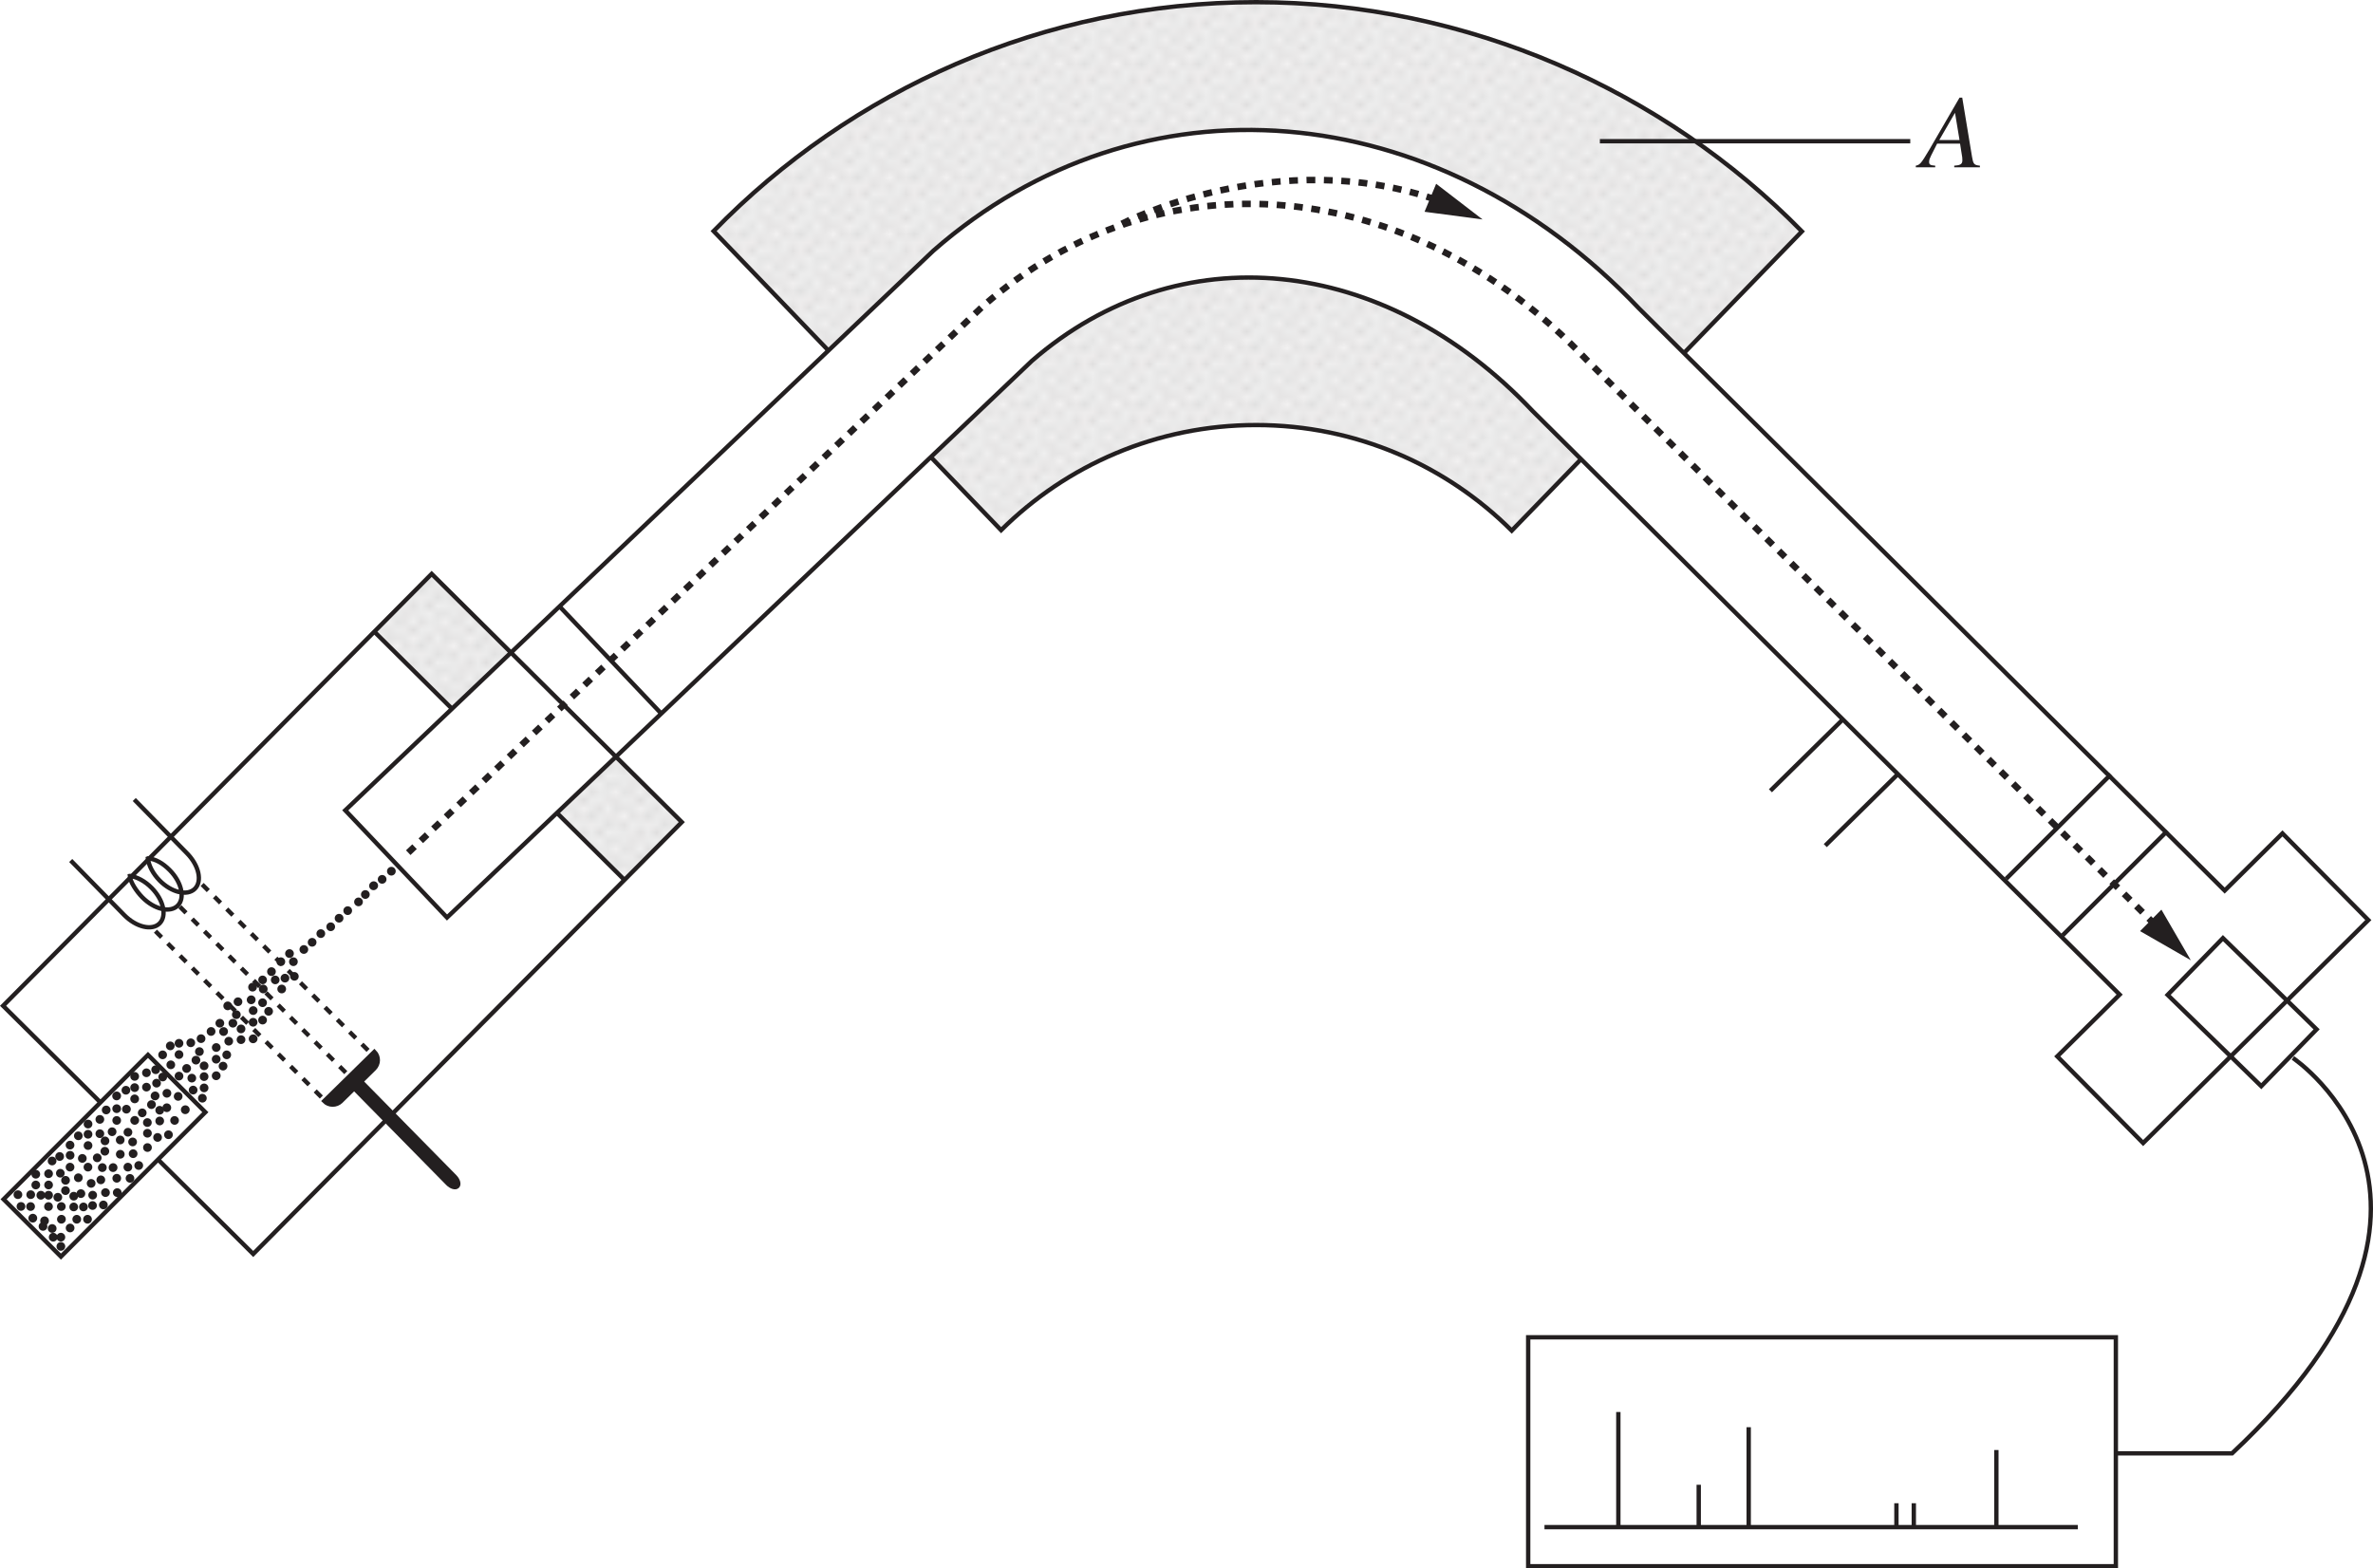 <svg width="364.093" height="240.656" viewBox="0 0 273.07 180.492" xmlns:xlink="http://www.w3.org/1999/xlink" xmlns="http://www.w3.org/2000/svg"><defs><clipPath id="j"><path d="M0 2h1v1H0zm0 0"/></clipPath><clipPath id="A"><path d="M151.762 237H180v30h-28.238zm0 0"/></clipPath><clipPath id="t"><path d="m225.39 220.336 6.598-6.645-28.781-28.566-6.676 6.727zm0 0"/></clipPath><clipPath id="b"><path d="M0 0h7v7H0zm0 0"/></clipPath><clipPath id="a"><path d="M0 0h7v7H0z"/></clipPath><clipPath id="z"><path d="M151.762 182H235v85h-83.238zm0 0"/></clipPath><clipPath id="y"><path d="M232 117.457h132V184H232zm0 0"/></clipPath><clipPath id="v"><path d="M235 119h126v62H235zm0 0"/></clipPath><clipPath id="w"><path d="M268.61 180.219c7.53-7.477 17.902-12.098 29.35-12.098 11.481 0 21.876 4.645 29.411 12.152l33.39-34.437c-15.816-16.133-38.421-26.379-62.8-26.379-24.48 0-46.606 10.094-62.438 26.344zm0 0"/></clipPath><clipPath id="e"><path d="M0 0h7v7H0zm0 0"/></clipPath><clipPath id="f"><path d="M0 0h1v1H0zm0 0"/></clipPath><clipPath id="g"><path d="M2 0h1v1H2zm0 0"/></clipPath><clipPath id="h"><path d="M4 0h1v1H4zm0 0"/></clipPath><clipPath id="i"><path d="M6 0h1v1H6zm0 0"/></clipPath><clipPath id="s"><path d="M196 185h36v36h-36zm0 0"/></clipPath><clipPath id="k"><path d="M6 2h1v1H6zm0 0"/></clipPath><clipPath id="l"><path d="M0 4h1v1H0zm0 0"/></clipPath><clipPath id="m"><path d="M6 4h1v1H6zm0 0"/></clipPath><clipPath id="n"><path d="M0 6h1v1H0zm0 0"/></clipPath><clipPath id="o"><path d="M2 6h1v1H2zm0 0"/></clipPath><clipPath id="p"><path d="M4 6h1v1H4zm0 0"/></clipPath><clipPath id="q"><path d="M6 6h1v1H6zm0 0"/></clipPath><clipPath id="d"><path d="M0 0h7v7H0z"/></clipPath><pattern id="x" patternUnits="userSpaceOnUse" x="0" y="0" width="7" height="7" patternTransform="matrix(.933 0 0 -.933 -2.14 839.872)"><use xlink:href="#r"/></pattern><pattern id="u" patternUnits="userSpaceOnUse" x="0" y="0" width="7" height="7" patternTransform="matrix(.933 0 0 -.933 -.09 841.552)"><use xlink:href="#c"/></pattern><g id="r" clip-path="url(#d)"><g clip-path="url(#e)"><path fill="#fff" d="M-138.076-200.683h918.775v1299.404h-918.775z"/></g><path fill="#4f4c4c" d="M1.605.145h-.292v.293h.292zM3.938.145h-.293v.293h.292zM6.27.145h-.29v.293h.29zm0 0"/><g clip-path="url(#f)"><path fill="#4f4c4c" d="M.145-.145h-.29v.29h.29zm0 0"/></g><g clip-path="url(#g)"><path fill="#4f4c4c" d="M2.48-.145h-.292v.29h.292zm0 0"/></g><g clip-path="url(#h)"><path fill="#4f4c4c" d="M4.813-.145H4.52v.29h.293zm0 0"/></g><g clip-path="url(#i)"><path fill="#4f4c4c" d="M7.145-.145h-.29v.29h.29zm0 0"/></g><path fill="#4f4c4c" d="M1.313.73H1.02v.29h.292zM3.645.73h-.29v.29h.29zM5.98.73h-.293v.29h.293zM.438.438H.145V.73h.292zM2.77.438h-.29V.73h.29zM5.105.438h-.293V.73h.293zM.73 1.313H.438v.292H.73zM3.063 1.313H2.77v.292h.292zM5.395 1.313h-.29v.292h.29zM2.188 1.02h-.293v.292h.292zM4.52 1.02h-.29v.292h.29zM6.855 1.02h-.293v.292h.293zM1.02 1.895H.73v.292h.29zM3.355 1.895h-.292v.292h.292zM5.688 1.895h-.293v.292h.293zM1.895 1.605h-.29v.29h.29zM4.23 1.605h-.293v.29h.293zM6.563 1.605H6.27v.29h.293zM1.605 2.48h-.292v.29h.292zM3.938 2.48h-.293v.29h.292zM6.27 2.48h-.29v.29h.29zm0 0"/><g clip-path="url(#j)"><path fill="#4f4c4c" d="M.145 2.188h-.29v.292h.29zm0 0"/></g><path fill="#4f4c4c" d="M2.48 2.188h-.292v.292h.292zM4.813 2.188H4.52v.292h.293zm0 0"/><g clip-path="url(#k)"><path fill="#4f4c4c" d="M7.145 2.188h-.29v.292h.29zm0 0"/></g><path fill="#4f4c4c" d="M1.313 3.063H1.02v.292h.292zM3.645 3.063h-.29v.292h.29zM5.98 3.063h-.293v.292h.293zM.438 2.77H.145v.292h.292zM2.77 2.77h-.29v.292h.29zM5.105 2.77h-.293v.292h.293zM.73 3.645H.438v.292H.73zM3.063 3.645H2.77v.292h.292zM5.395 3.645h-.29v.292h.29zM2.188 3.355h-.293v.29h.292zM4.52 3.355h-.29v.29h.29zM6.855 3.355h-.293v.29h.293zM1.02 4.23H.73v.29h.29zM3.355 4.23h-.292v.29h.292zM5.688 4.23h-.293v.29h.293zM1.895 3.938h-.29v.292h.29zM4.23 3.938h-.293v.292h.293zM6.563 3.938H6.27v.292h.293zM1.605 4.813h-.292v.292h.292zM3.938 4.813h-.293v.292h.292zM6.27 4.813h-.29v.292h.29zm0 0"/><g clip-path="url(#l)"><path fill="#4f4c4c" d="M.145 4.52h-.29v.293h.29zm0 0"/></g><path fill="#4f4c4c" d="M2.48 4.52h-.292v.293h.292zM4.813 4.52H4.52v.293h.293zm0 0"/><g clip-path="url(#m)"><path fill="#4f4c4c" d="M7.145 4.52h-.29v.293h.29zm0 0"/></g><path fill="#4f4c4c" d="M1.313 5.395H1.02v.293h.292zM3.645 5.395h-.29v.293h.29zM5.98 5.395h-.293v.293h.293zM.438 5.105H.145v.29h.292zM2.77 5.105h-.29v.29h.29zM5.105 5.105h-.293v.29h.293zM.73 5.98H.438v.29H.73zM3.063 5.98H2.77v.29h.292zM5.395 5.98h-.29v.29h.29zM2.188 5.688h-.293v.292h.292zM4.52 5.688h-.29v.292h.29zM6.855 5.688h-.293v.292h.293zM1.02 6.563H.73v.292h.29zM3.355 6.563h-.292v.292h.292zM5.688 6.563h-.293v.292h.293zM1.895 6.27h-.29v.293h.29zM4.23 6.27h-.293v.293h.293zM6.563 6.27H6.27v.293h.293zm0 0"/><g clip-path="url(#n)"><path fill="#4f4c4c" d="M.145 6.855h-.29v.29h.29zm0 0"/></g><g clip-path="url(#o)"><path fill="#4f4c4c" d="M2.48 6.855h-.292v.29h.292zm0 0"/></g><g clip-path="url(#p)"><path fill="#4f4c4c" d="M4.813 6.855H4.52v.29h.293zm0 0"/></g><g clip-path="url(#q)"><path fill="#4f4c4c" d="M7.145 6.855h-.29v.29h.29zm0 0"/></g></g><g id="c" clip-path="url(#a)"><g clip-path="url(#b)"><path fill="#fff" d="M-140.273-198.882h918.775v1299.404h-918.775z"/></g><path fill="#4f4c4c" d="M1.313.145h.292v.293h-.292zM3.645.145h.292v.293h-.292zM5.98.145h.29v.293h-.29zM0 0h.145v.145H0zM2.188 0h.292v.145h-.292zM4.52 0h.293v.145H4.52zM6.855 0H7v.145h-.145zM1.02.73h.292v.29H1.02zM3.355.73h.29v.29h-.29zM5.688.73h.292v.29h-.293zM.145.438h.293V.73H.145zM2.48.438h.29V.73h-.29zM4.813.438h.292V.73h-.293zM.438 1.313H.73v.292H.438zM2.77 1.313h.292v.292H2.77zM5.105 1.313h.29v.292h-.29zM1.895 1.02h.292v.292h-.292zM4.23 1.02h.29v.292h-.29zM6.563 1.02h.292v.292h-.293zM.73 1.895h.29v.292H.73zM3.063 1.895h.292v.292h-.292zM5.395 1.895h.293v.292h-.293zM1.605 1.605h.29v.29h-.29zM3.938 1.605h.292v.29h-.293zM6.27 1.605h.293v.29H6.27zM1.313 2.48h.292v.29h-.292zM3.645 2.48h.292v.29h-.292zM5.98 2.48h.29v.29h-.29zM0 2.188h.145v.292H0zM2.188 2.188h.292v.292h-.292zM4.52 2.188h.293v.292H4.52zM6.855 2.188H7v.292h-.145zM1.02 3.063h.292v.292H1.02zM3.355 3.063h.29v.292h-.29zM5.688 3.063h.292v.292h-.293zM.145 2.77h.293v.292H.145zM2.48 2.77h.29v.292h-.29zM4.813 2.77h.292v.292h-.293zM.438 3.645H.73v.292H.438zM2.77 3.645h.292v.292H2.77zM5.105 3.645h.29v.292h-.29zM1.895 3.355h.292v.29h-.292zM4.23 3.355h.29v.29h-.29zM6.563 3.355h.292v.29h-.293zM.73 4.23h.29v.29H.73zM3.063 4.23h.292v.29h-.292zM5.395 4.23h.293v.29h-.293zM1.605 3.938h.29v.292h-.29zM3.938 3.938h.292v.292h-.293zM6.27 3.938h.293v.292H6.27zM1.313 4.813h.292v.292h-.292zM3.645 4.813h.292v.292h-.292zM5.98 4.813h.29v.292h-.29zM0 4.52h.145v.293H0zM2.188 4.52h.292v.293h-.292zM4.52 4.52h.293v.293H4.52zM6.855 4.52H7v.293h-.145zM1.02 5.395h.292v.293H1.02zM3.355 5.395h.29v.293h-.29zM5.688 5.395h.292v.293h-.293zM.145 5.105h.293v.29H.145zM2.48 5.105h.29v.29h-.29zM4.813 5.105h.292v.29h-.293zM.438 5.98H.73v.29H.438zM2.77 5.98h.292v.29H2.77zM5.105 5.98h.29v.29h-.29zM1.895 5.688h.292v.292h-.292zM4.23 5.688h.29v.292h-.29zM6.563 5.688h.292v.292h-.293zM.73 6.563h.29v.292H.73zM3.063 6.563h.292v.292h-.292zM5.395 6.563h.293v.292h-.293zM1.605 6.27h.29v.293h-.29zM3.938 6.27h.292v.293h-.293zM6.27 6.27h.293v.293H6.27zM0 6.855h.145V7H0zM2.188 6.855h.292V7h-.292zM4.52 6.855h.293V7H4.52zM6.855 6.855H7V7h-.145zm0 0"/></g><path d="m4.422-8.016-3.484 6C-.047-.344-.157-.296-.61-.187V0h2.234v-.188C1.078-.233.922-.296.922-.609c0-.266.078-.422.234-.75l.688-1.36h2.64l.25 1.578c.016.172.016.344.016.344 0 .485-.313.563-.938.61V0h2.954v-.188C6.078-.25 6-.39 5.859-1.218L4.734-8.017zM2.094-3.14 3.89-6.25h.015l.516 3.11zm0 0" id="B"/></defs><g clip-path="url(#s)" transform="translate(-153.408 -119.207)"><g clip-path="url(#t)"><path fill="url(#u)" d="M196.531 220.336h35.457v-35.211h-35.457zm0 0"/></g></g><path fill="none" stroke-width=".5" stroke="#231f20" d="m43.174 72.793 28.781 28.562"/><g clip-path="url(#v)" transform="translate(-153.408 -119.207)"><g clip-path="url(#w)"><path fill="url(#x)" d="M235.523 180.273h125.239v-60.816H235.523zm0 0"/></g></g><g clip-path="url(#y)" transform="translate(-153.408 -119.207)"><path fill="none" stroke-width=".5" stroke="#231f20" d="M268.61 180.219c7.53-7.477 17.902-12.098 29.35-12.098 11.481 0 21.876 4.645 29.411 12.152l33.39-34.437c-15.816-16.133-38.421-26.379-62.8-26.379-24.48 0-46.606 10.094-62.438 26.344zm0 0"/></g><path fill="#fff" stroke-width=".5" stroke="#231f20" d="m262.65 95.906-6.648 6.582-67.398-66.996c-23.36-24.637-57.497-27.43-81.207-6.633L39.729 93.25l11.71 12.336 67.293-64.047c16.864-14.676 40.524-12.336 57.594 5.723l67.59 67.195-7.18 7.11 9.883 9.976 25.914-25.66zm0 0"/><path fill="none" stroke-width=".5" stroke="#231f20" d="m242.897 89.125-12.043 12.012M249.397 95.625l-12.043 12.012M76.064 82.086 64.354 69.75"/><path fill="none" stroke-width=".75" stroke="#231f20" stroke-dasharray="1, 0.99, 0.01, 0" d="m46.979 98.125 66.109-62.875c20.332-17.832 49.332-15.164 69.5 6.168l65.746 65.336"/><path fill="#231f20" d="m246.264 107.152 5.84 3.352-3.383-5.824zm0 0"/><path fill="none" stroke-width=".75" stroke="#231f20" stroke-dasharray="1, 0.99, 0.01, 0" d="M129.104 25.75s17.796-9.32 36.617-2.61"/><path fill="#231f20" d="m163.928 24.371 6.676.883-5.34-4.106zm0 0"/><path fill="none" stroke-width=".5" stroke="#231f20" d="m266.58 118.457-6.367 6.54-10.777-10.505 6.367-6.535zM203.729 91l8.25-8.125M210.041 97.313l8.25-8.125M15.451 92.008l6.074 6.195c1.372 1.395 1.77 3.223.895 4.082-.875.86-2.695.426-4.063-.969-.773-.789-1.238-1.714-1.34-2.527l.02-.008c.844.074 1.68.528 2.504 1.364 1.371 1.39 1.777 3.218.902 4.082-.87.859-2.695.43-4.066-.965-.688-.696-1.395-1.782-1.438-2.453l.024-.004c.812.113 1.726.597 2.5 1.386 1.371 1.395 1.77 3.223.894 4.082-.875.86-2.695.422-4.066-.972l-6.152-6.274"/><path fill="#231f20" d="m39.24 126.727 1.52-1.493c.023.028.035.051.062.075l10.711 10.89c.387.39.88.535 1.098.317.223-.215.086-.707-.297-1.102l-10.715-10.887c-.023-.023-.05-.035-.074-.058l1.52-1.496c.539-.528.55-1.391.019-1.93l-5.777 5.668c.527.539 1.394.547 1.933.016"/><path fill="none" stroke-width=".5" stroke="#231f20" d="m39.24 126.727 1.52-1.493c.023.028.035.051.062.075l10.711 10.89c.387.39.88.535 1.098.317.223-.215.086-.707-.297-1.102l-10.715-10.887c-.023-.023-.05-.035-.074-.058l1.52-1.496c.539-.528.55-1.391.019-1.93l-5.777 5.668c.527.539 1.394.547 1.933.016zm0 0"/><path fill="none" stroke-width=".5" stroke="#231f20" stroke-dasharray="1, 1" d="M36.979 126.25 17.729 107M39.791 123.438l-19.25-19.25M42.354 120.875l-19.25-19.25"/><g clip-path="url(#z)" transform="translate(-153.408 -119.207)"><path fill="none" stroke-width=".5" stroke="#231f20" d="m182.547 263.516-28.785-28.563 49.32-49.703 28.785 28.566zm0 0"/></g><path fill="none" stroke-width=".5" stroke="#231f20" d="M243.479 180.242h-67.625v-26.347h67.625zM177.729 175.742h61.375M186.229 175.992v-13.5M195.479 175.992v-5.125M218.229 175.992v-3M220.229 175.992v-3M201.229 175.992v-11.75M229.729 175.992v-9.125"/><path fill="#fff" d="m7.014 144.61-6.602-6.598 16.617-16.617 6.602 6.597zm0 0"/><g clip-path="url(#A)" transform="translate(-153.408 -119.207)"><path fill="none" stroke-width=".5" stroke="#231f20" d="m160.422 263.816-6.602-6.597 16.618-16.617 6.601 6.597zm0 0"/></g><path fill="#231f20" d="M17.209 123.809a.505.505 0 0 1-.71 0 .5.5 0 0 1 0-.707.505.505 0 0 1 .71 0 .507.507 0 0 1 0 .707M17.209 125.46a.505.505 0 0 1-.71 0 .5.5 0 0 1 0-.706.505.505 0 0 1 .71 0 .507.507 0 0 1 0 .707M15.854 126.816a.507.507 0 0 1-.707 0 .5.5 0 1 1 .707-.707.507.507 0 0 1 0 .707M14.85 125.813a.5.5 0 1 1-.707-.707.5.5 0 0 1 .707.707M15.854 125.52a.507.507 0 0 1-.707 0 .5.5 0 1 1 .707-.707.507.507 0 0 1 0 .707M15.85 124.223a.5.5 0 1 1 0-.707c.199.195.199.511 0 .707M15.854 129.29a.5.5 0 0 1-.707 0 .493.493 0 0 1 0-.708.5.5 0 1 1 .707.707M14.908 127.992a.5.5 0 1 1-.707-.707.5.5 0 0 1 .707.707M16.736 128.406a.5.5 0 1 1-.707-.706.5.5 0 0 1 .707.706M13.787 129.29a.5.5 0 1 1-.707-.708.5.5 0 0 1 .707.707M12.58 128.082a.5.5 0 1 1-.707-.707.5.5 0 0 1 .707.707M13.787 127.934a.5.5 0 1 1-.707-.707.5.5 0 0 1 .707.707M13.787 126.46a.5.5 0 1 1-.707-.706.5.5 0 0 1 .707.707M17.326 130.762a.5.5 0 1 1-.707-.707.5.5 0 0 1 .707.707M17.326 129.523a.5.5 0 1 1-.707-.706.5.5 0 0 1 .707.706M18.74 129.348a.5.5 0 1 1-.707-.707.5.5 0 0 1 .707.707M18.74 128.11a.5.5 0 1 1-.707-.707.5.5 0 0 1 .707.706M19.564 126.164a.5.5 0 1 1-.707-.707.507.507 0 0 1 .707 0 .5.5 0 0 1 0 .707M18.385 124.988a.5.5 0 1 1-.707-.706.5.5 0 0 1 .707.706"/><path fill="#231f20" d="M19.092 124.281a.5.5 0 1 1-.707-.706.5.5 0 0 1 .707.706M18.268 123.457a.5.5 0 0 1-.707 0 .505.505 0 0 1 0-.71.507.507 0 0 1 .707 0c.195.198.195.515 0 .71M19.564 127.816a.5.5 0 1 1-.707-.706.5.5 0 0 1 .707.706M20.861 126.52a.5.5 0 1 1-.707-.707.5.5 0 0 1 .707.707M18.209 126.46a.5.5 0 1 1-.707-.706.5.5 0 0 1 .707.707M20.447 129.29a.5.5 0 1 1-.707-.708.5.5 0 0 1 .707.707M21.686 128.05a.5.5 0 1 1-.707-.706.5.5 0 0 1 .707.707"/><path fill="#231f20" d="M17.795 127.46a.5.5 0 1 1-.707-.706.5.5 0 0 1 .707.707M22.314 120.352a.5.5 0 1 1-.707-.707.5.5 0 0 1 .707.707M20.959 121.707a.5.5 0 1 1-.707-.707.5.5 0 0 1 .707.707M19.955 120.707a.5.5 0 1 1-.707-.707.5.5 0 0 1 .707.707M20.959 120.41a.5.5 0 1 1-.707-.707.5.5 0 0 1 .707.707M20.959 124.184a.5.5 0 1 1-.707-.707.5.5 0 0 1 .707.707M20.014 122.887a.5.5 0 1 1-.707-.707.5.5 0 0 1 .707.707M21.842 123.3a.5.5 0 1 1-.707-.706.5.5 0 0 1 .707.707M22.432 124.418a.5.5 0 1 1-.707-.707.5.5 0 0 1 .707.707M23.846 124.242a.5.5 0 1 1-.707-.707.5.5 0 0 1 .707.707M23.846 125.543a.5.5 0 1 1-.707-.707.5.5 0 0 1 .707.707M25.244 124.14a.5.5 0 1 1-.707-.706.5.5 0 0 1 .707.707M25.244 122.23a.5.5 0 1 1-.707-.706.5.5 0 0 1 .707.706M25.244 120.895a.5.5 0 1 1-.707-.707.5.5 0 0 1 .707.707M22.584 125.793a.5.5 0 1 1-.707-.707.5.5 0 0 1 .707.707M23.846 123.004a.5.5 0 1 1-.707-.707.5.5 0 0 1 .707.707M23.49 119.883a.507.507 0 0 1-.707 0 .5.5 0 1 1 .707 0M23.314 121.355a.5.5 0 1 1-.707-.706.5.5 0 0 1 .707.706"/><path fill="#231f20" d="M22.904 122.355a.505.505 0 0 1-.71 0 .5.5 0 0 1 0-.707.505.505 0 0 1 .71 0 .5.5 0 0 1 0 .707M26.564 116.102a.5.5 0 1 1-.707-.707.5.5 0 0 1 .707.707M26.092 119.05a.5.5 0 1 1-.707-.706.5.5 0 0 1 .707.707M24.647 119.05a.5.5 0 1 1-.708-.706.5.5 0 0 1 .708.707M26.682 120.168a.5.5 0 1 1-.707-.707.5.5 0 0 1 .707.707M28.096 119.992a.5.5 0 1 1-.707-.707.5.5 0 0 1 .707.707M26.459 121.73a.5.5 0 1 1-.707-.706.5.5 0 0 1 .707.706M29.494 119.89a.5.5 0 1 1-.707-.706.5.5 0 0 1 .707.707M29.494 117.98a.5.5 0 1 1-.707-.706.5.5 0 0 1 .707.706M29.494 116.645a.5.5 0 1 1-.707-.707.5.5 0 0 1 .707.707M30.584 115.73a.5.5 0 1 1-.707-.706.5.5 0 0 1 .707.706M30.584 117.73a.5.5 0 1 1-.707-.706.5.5 0 0 1 .707.706M28.096 118.754a.5.5 0 1 1-.707-.707.5.5 0 0 1 .707.707M27.74 115.633a.507.507 0 0 1-.707 0 .5.5 0 1 1 .707 0M27.564 117.105a.5.5 0 1 1-.707-.706.5.5 0 0 1 .707.706"/><path fill="#231f20" d="M27.154 118.105a.505.505 0 0 1-.71 0 .5.5 0 0 1 0-.707.505.505 0 0 1 .71 0 .5.5 0 0 1 0 .707M25.654 118.105a.505.505 0 0 1-.71 0 .5.5 0 0 1 0-.707.505.505 0 0 1 .71 0 .5.5 0 0 1 0 .707M19.084 121.73a.5.5 0 1 1-.707-.706.5.5 0 0 1 .707.706M37.272 107.793a.5.5 0 1 1-.708-.707.5.5 0 0 1 .708.707M23.647 126.73a.5.5 0 1 1-.708-.706.5.5 0 0 1 .708.706M38.416 107a.5.5 0 1 1-.707-.707.5.5 0 0 1 .707.707M32.772 114.168a.5.5 0 1 1-.708-.707.5.5 0 0 1 .708.707M30.647 114.168a.5.5 0 1 1-.708-.707.5.5 0 0 1 .708.707M34.24 112.7a.5.5 0 1 1-.707-.707.5.5 0 0 1 .707.706M33.147 112.918a.5.5 0 1 1-.708-.707.5.5 0 0 1 .708.707M41.615 104.137a.5.5 0 1 1-.707-.707.5.5 0 0 1 .707.707M29.432 113.941a.5.5 0 1 1-.707-.706.5.5 0 0 1 .707.706M29.256 115.414a.5.5 0 0 1-.707 0 .493.493 0 0 1 0-.707.5.5 0 1 1 .707.707M32.033 113.11a.5.5 0 1 1-.707-.707.5.5 0 0 1 .707.706"/><path fill="#231f20" d="M30.584 113.11a.5.5 0 1 1-.707-.707.5.5 0 0 1 .707.706M31.592 112.168a.5.5 0 0 1-.707 0 .505.505 0 0 1 0-.711.507.507 0 0 1 .707 0c.195.2.195.516 0 .711M34.123 111.02a.5.5 0 1 1-.707-.707.5.5 0 0 1 .707.707M36.272 108.793a.5.5 0 1 1-.708-.707.5.5 0 0 1 .708.707M32.678 111.02a.5.5 0 1 1-.707-.707.5.5 0 0 1 .707.707"/><path fill="#231f20" d="M33.682 110.074a.5.5 0 1 1-.707-.706.5.5 0 0 1 .707.706M31.272 116.73a.5.5 0 1 1-.708-.706.5.5 0 0 1 .708.706M35.334 109.605a.5.5 0 1 1-.707-.706.5.5 0 0 1 .707.706M43.28 102.34a.499.499 0 1 1-.598-.8.5.5 0 1 1 .597.8M44.334 101.543a.5.5 0 1 1-.707-.707.5.5 0 0 1 .707.707M42.397 103.293a.5.5 0 1 1-.708-.707.5.5 0 0 1 .708.707M45.397 100.605a.5.5 0 1 1-.708-.706.5.5 0 0 1 .708.706M39.373 106.02c-.195.199-.512.199-.707 0a.5.5 0 0 1 0-.707.507.507 0 0 1 .707 0c.2.199.195.515 0 .707M40.373 105.145a.5.5 0 1 1-.707-.707.5.5 0 0 1 .707.707M26.022 123.043a.5.5 0 1 1-.708-.707.5.5 0 0 1 .708.707M11.846 129.172a.505.505 0 0 1-.711 0 .507.507 0 0 1 0-.707.505.505 0 0 1 .71 0 .5.5 0 0 1 0 .707M11.846 130.82a.505.505 0 0 1-.711 0 .507.507 0 0 1 0-.707.505.505 0 0 1 .71 0 .5.5 0 0 1 0 .707M10.49 132.176a.5.5 0 1 1-.707-.707.5.5 0 0 1 .707.707M9.37 131.059a.5.5 0 1 1-.708-.707.5.5 0 0 1 .707.707M10.49 130.879a.5.5 0 1 1-.707-.707.5.5 0 0 1 .707.707M10.49 129.703a.5.5 0 1 1-.707-.707.5.5 0 0 1 .707.707M10.49 134.652a.5.5 0 1 1-.707-.706.5.5 0 0 1 .707.706M9.842 133.648a.5.5 0 1 1-.707-.706.5.5 0 0 1 .707.706M11.549 133.59a.5.5 0 1 1-.707-.707.5.5 0 0 1 .707.707M8.428 134.652a.5.5 0 1 1-.707-.706.5.5 0 0 1 .707.706M7.22 133.445a.5.5 0 0 1-.706 0c-.2-.199-.2-.511 0-.71a.5.5 0 0 1 .707 0c.191.199.191.511 0 .71M8.428 133.297a.5.5 0 1 1-.707-.707.5.5 0 0 1 .707.707M8.428 132.117a.5.5 0 1 1-.707-.706.5.5 0 0 1 .707.706M11.963 136.125a.5.5 0 1 1-.707-.707.5.5 0 0 1 .707.707M13.377 134.71a.5.5 0 1 1-.707-.706.5.5 0 0 1 .707.707M12.139 134.71a.5.5 0 1 1-.707-.706.5.5 0 0 1 .707.707M14.201 131.527a.5.5 0 1 1-.707-.706.5.5 0 0 1 .707.706M13.26 130.586a.5.5 0 1 1-.707-.707.5.5 0 0 1 .707.707M15.084 130.645a.5.5 0 1 1-.707-.707.5.5 0 0 1 .707.707M14.201 133.18a.5.5 0 1 1-.707-.707.5.5 0 0 1 .707.707M15.615 131.766a.5.5 0 0 1-.707 0 .505.505 0 0 1 0-.711.507.507 0 0 1 .707 0c.196.199.196.515 0 .71M15.084 134.652a.5.5 0 1 1-.707-.706.5.5 0 0 1 .707.706M13.791 135.95a.5.5 0 1 1 0-.708.507.507 0 0 1 0 .707M15.322 135.95a.5.5 0 1 1-.707-.707.5.5 0 0 1 .707.706M16.322 134.473a.5.5 0 1 1-.707-.707.507.507 0 0 1 .707 0 .5.5 0 0 1 0 .707M15.674 133.121a.507.507 0 0 1-.707 0 .5.5 0 0 1 0-.707c.195-.2.512-.2.707 0a.5.5 0 0 1 0 .707M17.326 132.414a.512.512 0 0 1-.71 0 .505.505 0 0 1 0-.71.505.505 0 0 1 .71 0 .505.505 0 0 1 0 .71M18.502 131.234a.5.5 0 1 1-.707-.706.5.5 0 0 1 .707.706M19.74 130.938a.5.5 0 1 1-.707-.708.507.507 0 0 1 .707 0 .5.5 0 0 1 0 .708M12.436 132.824a.5.5 0 1 1-.707-.706.5.5 0 0 1 .707.706"/><path fill="#231f20" d="M12.436 131.648a.507.507 0 0 1-.707 0 .5.5 0 1 1 .707 0M7.307 135.36a.5.5 0 1 1-.707-.707.5.5 0 0 1 .707.706M5.951 136.715a.5.5 0 1 1-.707-.707.5.5 0 0 1 .707.707M4.479 136.715a.5.5 0 1 1-.707-.707.5.5 0 0 1 .707.707M4.479 135.477a.5.5 0 1 1-.707-.707.5.5 0 0 1 .707.707M5.951 135.418a.5.5 0 1 1-.707-.707.5.5 0 0 1 .707.707M6.365 133.945a.5.5 0 1 1-.707-.706.5.5 0 0 1 .707.706M5.951 139.187a.5.5 0 1 1-.707-.706.5.5 0 0 1 .707.706M5.951 137.89a.5.5 0 1 1-.707-.706.5.5 0 0 1 .707.707"/><path fill="#231f20" d="M5.068 137.89a.5.5 0 1 1-.707-.706.5.5 0 0 1 .707.707M7.014 138.129a.5.5 0 1 1-.707-.707.5.5 0 0 1 .707.707M3.889 139.187a.5.5 0 1 1-.707-.706.5.5 0 0 1 .707.706M2.768 139.187c-.196.2-.512.2-.707 0a.5.5 0 0 1 0-.707.507.507 0 0 1 .707 0 .5.5 0 0 1 0 .707M3.889 137.836a.507.507 0 0 1-.707 0 .5.5 0 1 1 .707 0M2.416 137.836a.507.507 0 0 1-.707 0 .5.5 0 1 1 .707 0M7.424 140.66a.5.5 0 1 1-.707-.707.507.507 0 0 1 .707 0 .5.5 0 0 1 0 .707M7.424 139.187a.5.5 0 1 1-.707-.706.5.5 0 0 1 .707.706M9.193 140.66a.5.5 0 1 1-.707-.707.5.5 0 0 1 .707.707M10.432 140.66a.5.5 0 1 1-.707-.707.5.5 0 0 1 .707.707M6.365 141.723a.5.5 0 1 1-.707-.707.5.5 0 0 1 .707.707M5.482 140.84a.5.5 0 1 1 0-.707.507.507 0 0 1 0 .707M4.127 140.543a.505.505 0 0 1-.711 0 .496.496 0 0 1 .004-.707.5.5 0 1 1 .707.707"/><path fill="#231f20" d="M5.303 141.488a.5.5 0 0 1-.707 0 .505.505 0 0 1 0-.71.507.507 0 0 1 .707 0c.195.199.195.515 0 .71M7.365 142.723a.5.5 0 1 1-.707-.707.5.5 0 0 1 .707.707"/><path fill="#231f20" d="M6.482 142.723a.5.5 0 1 1-.707-.707.5.5 0 0 1 .707.707M7.365 143.785a.5.5 0 1 1-.707-.707.5.5 0 0 1 .707.707M8.428 141.664a.5.5 0 1 1-.707-.707.5.5 0 0 1 .707.707M8.838 139.25a.507.507 0 0 1-.707 0 .505.505 0 0 1 0-.71.5.5 0 0 1 .707 0 .505.505 0 0 1 0 .71M9.959 139.25a.507.507 0 0 1-.707 0 .505.505 0 0 1 0-.71.5.5 0 0 1 .707 0 .505.505 0 0 1 0 .71M8.838 138.012a.507.507 0 0 1-.707 0 .5.5 0 1 1 .707 0"/><path fill="#231f20" d="M9.662 137.715a.5.5 0 1 1 0-.707c.2.195.2.512 0 .707M10.842 136.535c-.195.2-.512.2-.707 0a.5.5 0 0 1 0-.707.507.507 0 0 1 .707 0 .5.5 0 0 1 0 .707M11.018 139.07a.5.5 0 1 1-.707-.706.5.5 0 0 1 .707.706M12.256 139.012a.5.5 0 1 1-.707-.707.5.5 0 0 1 .707.707M11.018 137.89c-.196.2-.512.2-.707 0a.5.5 0 0 1 0-.706.507.507 0 0 1 .707 0 .5.5 0 0 1 0 .707M12.494 137.598a.5.5 0 0 1-.707 0 .496.496 0 0 1-.004-.707.505.505 0 0 1 .711 0 .5.5 0 0 1 0 .707M13.846 137.598a.5.5 0 1 1 0-.707c.199.195.199.511 0 .707M7.897 137.363a.5.5 0 1 1-.708-.706.5.5 0 0 1 .708.706M7.897 136.184a.5.5 0 1 1-.708-.707.5.5 0 0 1 .708.707M9.37 135.89a.507.507 0 0 1-.708 0 .5.5 0 1 1 .707 0"/><path fill="none" stroke-width=".5" stroke="#231f20" d="M263.854 121.75s24.25 16.25-7 45.5h-13.25"/><use xlink:href="#B" x="374.476" y="138.459" fill="#231f20" transform="translate(-153.408 -119.207)"/><path fill="none" stroke-width=".5" stroke="#231f20" d="M184.104 16.25h35.718"/></svg>